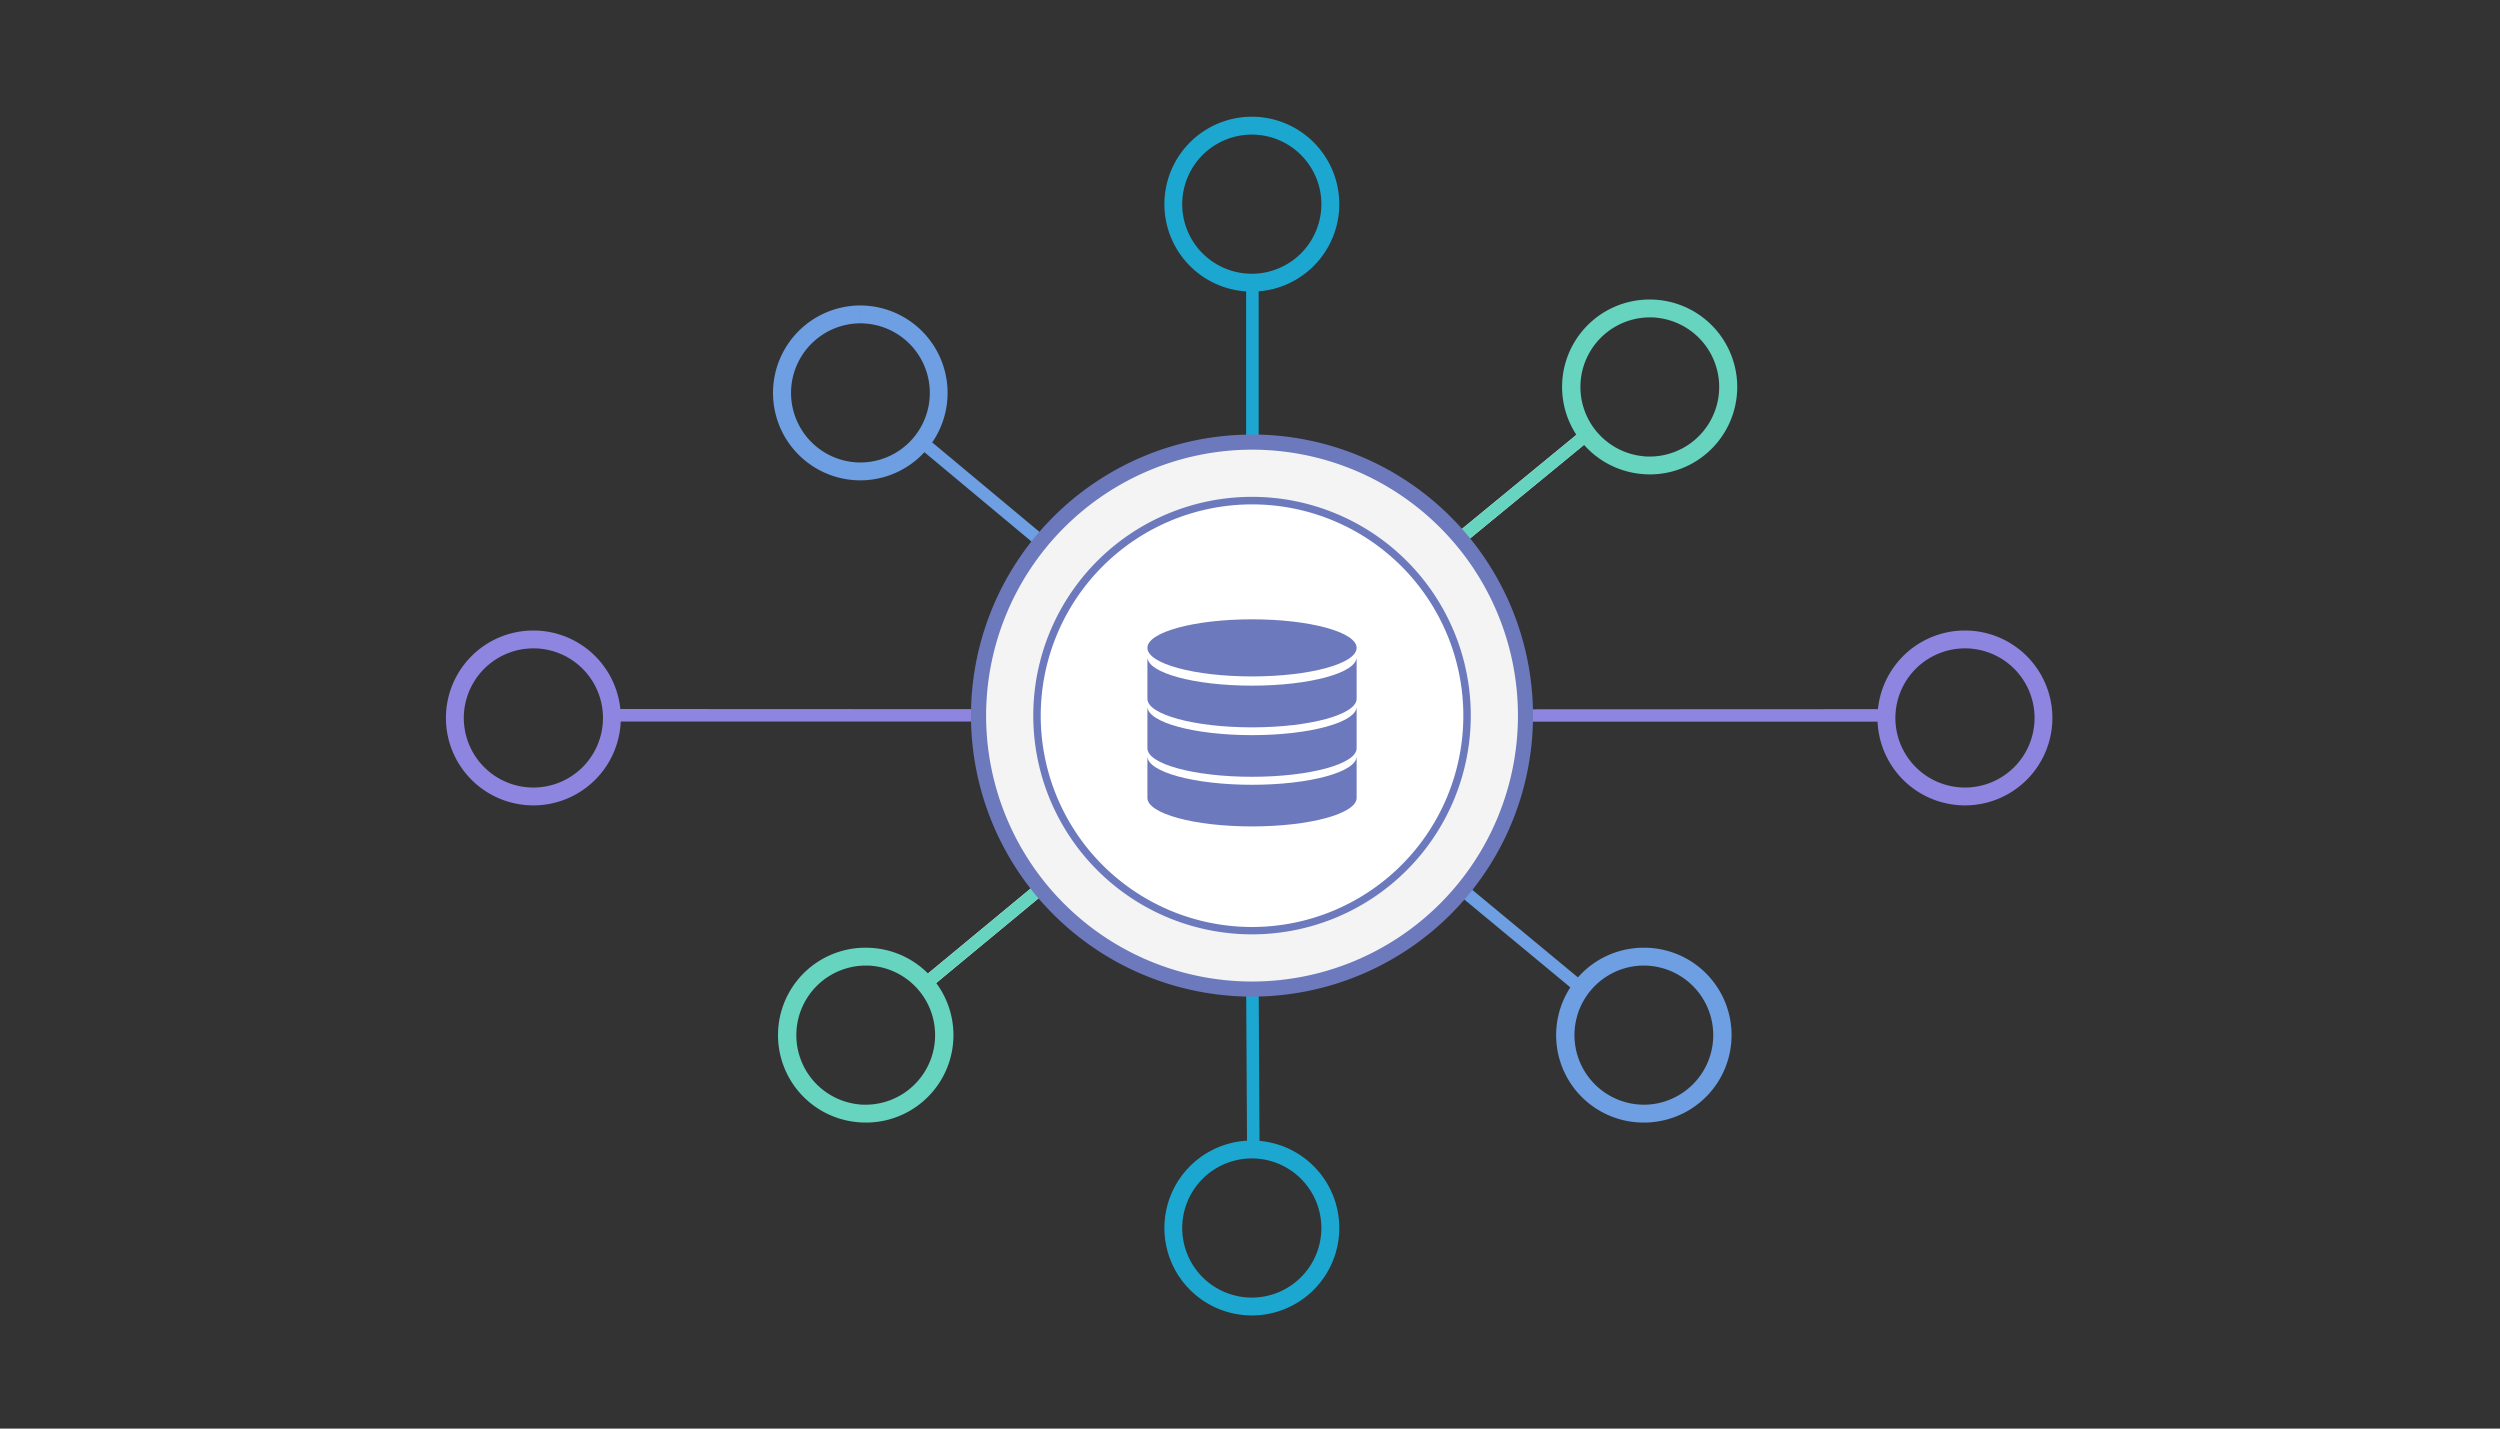 <svg id="e18aa207-aeea-4963-8124-e1ac854fb4b8" data-name="White" xmlns="http://www.w3.org/2000/svg" viewBox="0 0 840 480">
  <rect x="0" y="0" width="840" height="480" fill="#333333" stroke="none"/>
  <title>faster-easier-data-integration</title>
  <g id="b9446589-a957-4a3a-af74-be27fd17569e" data-name="Layer 13">
    <path d="M336.17,238.28l-131.62-.06c0,1.42.07,2.82,0,4.21l131.67,0c0-1.08-.07-2.16-.07-3.26C336.15,238.91,336.17,238.6,336.17,238.28Z" style="fill: #8d85df"/>
    <path d="M504.72,242.48l129.17,0v-4.21l-129.12.06c0,.32,0,.63,0,.94C504.79,240.32,504.76,241.4,504.72,242.48Z" style="fill: #8d85df"/>
    <path d="M481.49,293.52l49.73,41.21c.91-1.09,1.73-2.23,2.68-3.24l-49.69-41.18C483.33,291.4,482.43,292.47,481.49,293.52Z" style="fill: #6d9fe2"/>
    <path d="M357.53,185.62l-48.3-40.3-2.68,3.24,48.34,40.33Q356.17,187.23,357.53,185.62Z" style="fill: #6d9fe2"/>
    <path d="M418.65,320.31l.37,66.92h4.2l-.36-66.9c-.56,0-1.12,0-1.69,0C420.33,320.37,419.49,320.33,418.65,320.31Z" style="fill: #1ca7d1"/>
    <path d="M422.91,155.93l0-61.38c-1.42,0-2.82.09-4.21,0l0,61.4c.84,0,1.68-.06,2.52-.06C421.79,155.89,422.34,155.92,422.91,155.93Z" style="fill: #1ca7d1"/>
    <path d="M289.15,102.64v6a23.38,23.38,0,0,1,2.15,46.65c-.74.07-1.49.11-2.23.11a23.38,23.38,0,0,1-2.16-46.65c.74-.07,1.49-.11,2.23-.11v-6m0,0c-.92,0-1.85,0-2.79.13a29.38,29.38,0,0,0,2.72,58.63c.93,0,1.86-.05,2.8-.14a29.38,29.38,0,0,0-2.73-58.62Z" style="fill: #6d9fe2"/>
    <path d="M179.22,217.85a23.38,23.38,0,1,1-23.38,23.37,23.4,23.4,0,0,1,23.38-23.37m0-6a29.38,29.38,0,1,0,29.37,29.37,29.37,29.37,0,0,0-29.37-29.37Z" style="fill: #8d85df"/>
    <path d="M660.23,217.85a23.38,23.38,0,1,1-23.38,23.37,23.4,23.4,0,0,1,23.38-23.37m0-6a29.38,29.38,0,1,0,29.37,29.37,29.37,29.37,0,0,0-29.37-29.37Z" style="fill: #8d85df"/>
    <path d="M552.37,318.43v6a23.38,23.38,0,0,1,2.16,46.65c-.74.07-1.49.1-2.23.1a23.38,23.38,0,0,1-2.16-46.65c.74-.07,1.49-.1,2.23-.1v-6m0,0c-.92,0-1.86,0-2.79.13a29.37,29.37,0,0,0,2.72,58.62c.92,0,1.85,0,2.79-.13a29.37,29.37,0,0,0-2.72-58.62Z" style="fill: #6d9fe2"/>
    <g>
      <path d="M483.37,184.15l50.43-41.43c.9,1.09,1.72,2.23,2.67,3.25l-50.39,41.4C485.21,186.28,484.31,185.2,483.37,184.15Z" style="fill: #fff"/>
      <path d="M533.8,142.72l-50.43,41.43c.94,1,1.84,2.13,2.71,3.22L536.47,146c-1-1-1.77-2.16-2.67-3.25Z" style="fill: #66d4bf"/>
    </g>
    <g>
      <path d="M357.28,294.92l-46.86,38.79-2.69-3.24,46.91-38.83C355.49,292.76,356.37,293.85,357.28,294.92Z" style="fill: #fff"/>
      <path d="M354.64,291.64l-46.91,38.83,2.69,3.24,46.86-38.79c-.91-1.07-1.79-2.16-2.64-3.28Z" style="fill: #66d4bf"/>
    </g>
    <path d="M290.85,324.43c.74,0,1.49,0,2.23.1a23.38,23.38,0,0,1-2.16,46.65c-.74,0-1.49,0-2.23-.1a23.38,23.38,0,0,1,2.16-46.65m0-6a29.37,29.37,0,0,0-2.72,58.62c.93.09,1.87.13,2.79.13a29.37,29.37,0,0,0,2.72-58.62c-.94-.09-1.87-.13-2.79-.13Z" style="fill: #66d4bf"/>
    <path d="M554.3,106.64c.74,0,1.49,0,2.23.11a23.38,23.38,0,0,1-2.16,46.65c-.74,0-1.49,0-2.23-.11a23.38,23.38,0,0,1,2.16-46.65m0-6a29.37,29.37,0,0,0-2.72,58.62c.93.09,1.87.14,2.79.14a29.38,29.38,0,0,0,2.72-58.63c-.94-.09-1.87-.13-2.79-.13Z" style="fill: #66d4bf"/>
    <path d="M420.6,45.22A23.38,23.38,0,1,1,397.22,68.6,23.41,23.41,0,0,1,420.6,45.22m0-6A29.38,29.38,0,1,0,450,68.6,29.38,29.38,0,0,0,420.6,39.22Z" style="fill: #1ca7d1"/>
    <path d="M420.6,389.23a23.38,23.38,0,1,1-23.38,23.37,23.4,23.4,0,0,1,23.38-23.37m0-6A29.38,29.38,0,1,0,450,412.6a29.37,29.37,0,0,0-29.37-29.37Z" style="fill: #1ca7d1"/>
    <g>
      <circle cx="420.68" cy="240.44" r="91.88" transform="translate(-63.58 257.07) rotate(-31.72)" style="fill: #f4f4f4"/>
      <path d="M420.68,151.09a89.35,89.35,0,1,1-89.35,89.35,89.45,89.45,0,0,1,89.35-89.35m0-5.07a94.42,94.42,0,1,0,94.41,94.42A94.42,94.42,0,0,0,420.68,146Z" style="fill: #6c79bd"/>
    </g>
    <g>
      <circle cx="420.68" cy="240.44" r="72.23" transform="translate(-59.99 179.29) rotate(-22.5)" style="fill: #fff"/>
      <path d="M420.68,169.47a71,71,0,1,1-71,71,71.05,71.05,0,0,1,71-71m0-2.53a73.5,73.5,0,1,0,73.5,73.5,73.5,73.5,0,0,0-73.5-73.5Z" style="fill: #6c79bd"/>
    </g>
  </g>
  <g id="5e063e53-9339-4e02-95d0-d884d03f8913" data-name="Layer 8">
    <g>
      <path d="M420.68,244.39c19.41,0,35.15-4.3,35.15-9.6v-14c0,5.3-15.74,9.59-35.15,9.59s-35.15-4.29-35.15-9.59v14C385.53,240.09,401.26,244.39,420.68,244.39Z" style="fill: #6c79bd"/>
      <path d="M420.68,277.68c19.41,0,35.15-4.3,35.15-9.59v-14c0,5.3-15.74,9.6-35.15,9.6s-35.15-4.3-35.15-9.6v14C385.53,273.38,401.26,277.68,420.68,277.68Z" style="fill: #6c79bd"/>
      <path d="M420.68,227.28c19.41,0,35.15-4.29,35.15-9.59s-15.74-9.6-35.15-9.6-35.15,4.3-35.15,9.6S401.26,227.28,420.68,227.28Z" style="fill: #6c79bd"/>
      <path d="M420.68,261c19.41,0,35.15-4.29,35.15-9.59v-14c0,5.3-15.74,9.6-35.15,9.6s-35.15-4.3-35.15-9.6v14C385.53,256.74,401.26,261,420.68,261Z" style="fill: #6c79bd"/>
    </g>
  </g>
</svg>
